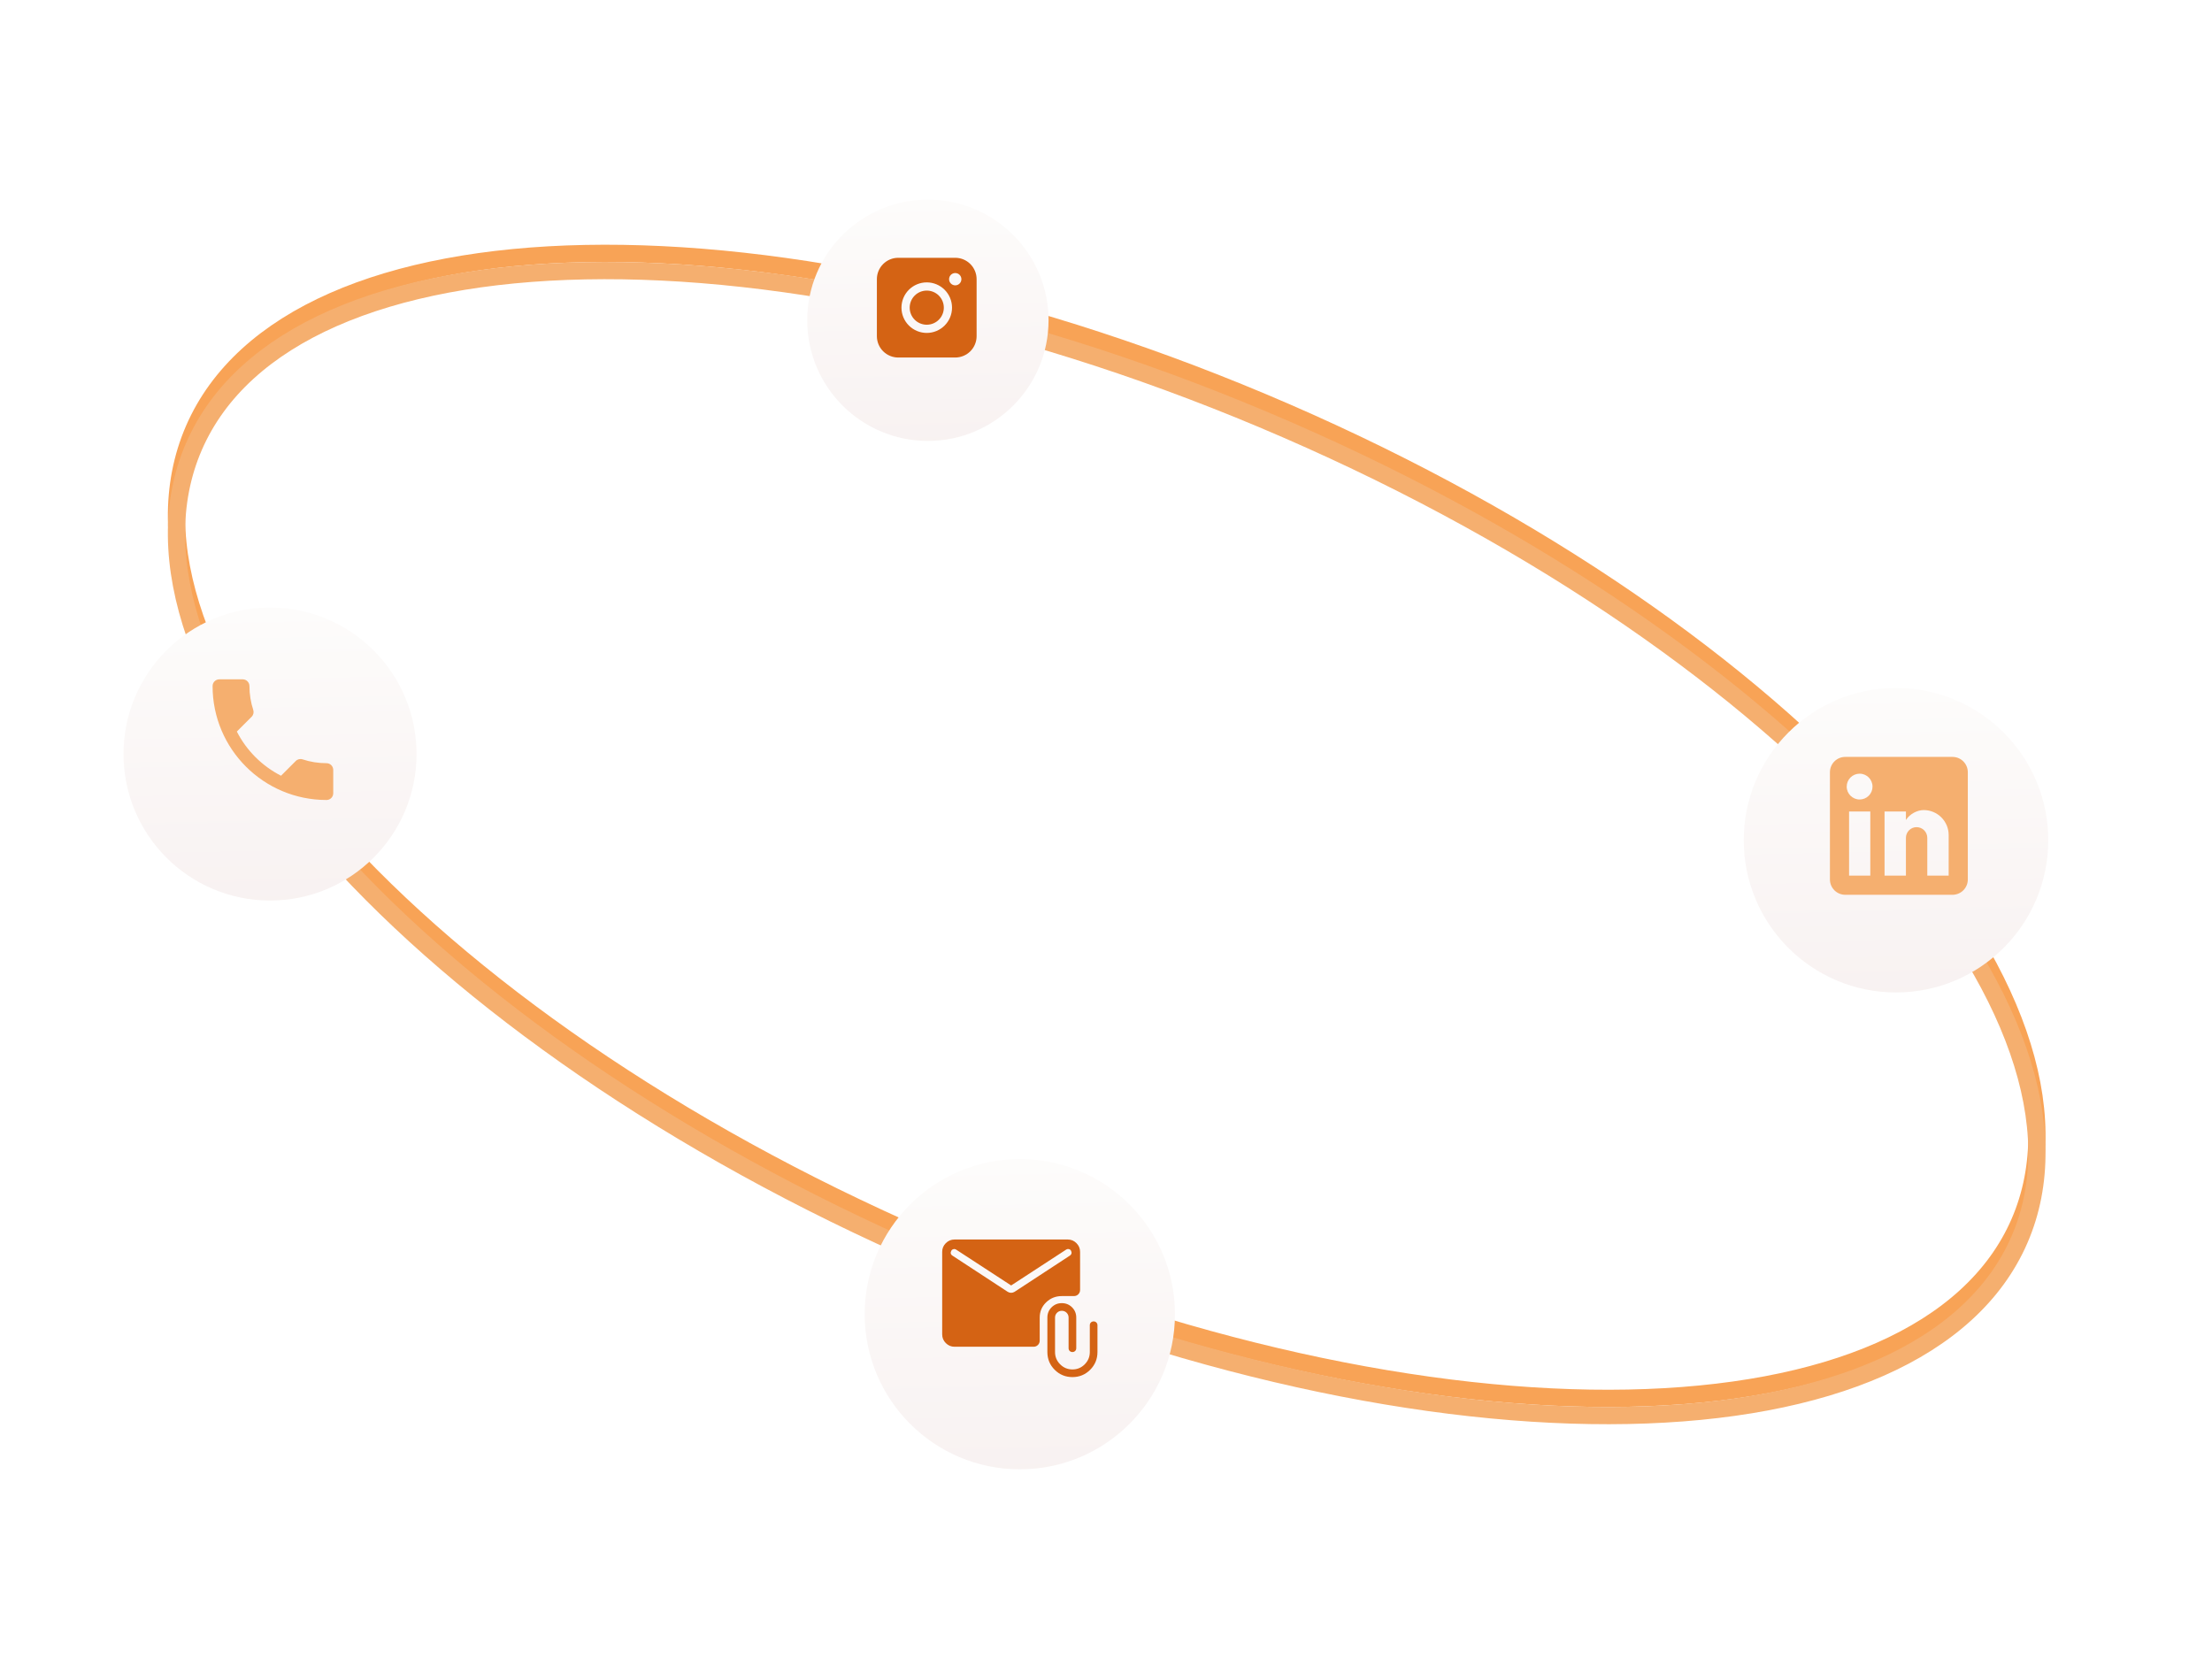 <svg width="385" height="290" viewBox="0 0 385 290" fill="none" xmlns="http://www.w3.org/2000/svg">
<path d="M223.906 71.759C268.003 90.923 304.301 116.43 327.355 142.113C350.505 167.905 359.911 193.392 351.483 212.785C343.055 232.177 318.004 242.691 283.353 243.363C248.847 244.032 205.434 234.898 161.337 215.734C117.24 196.57 80.942 171.063 57.888 145.379C34.738 119.588 25.331 94.1 33.759 74.707C42.187 55.314 67.239 44.802 101.89 44.13C136.396 43.461 179.809 52.595 223.906 71.759Z" stroke="#F8A356" stroke-width="3"/>
<path d="M223.906 74.759C268.003 93.923 304.301 119.43 327.355 145.113C350.505 170.905 359.911 196.392 351.483 215.785C343.055 235.177 318.004 245.691 283.353 246.363C248.847 247.032 205.434 237.898 161.337 218.734C117.24 199.57 80.942 174.063 57.888 148.379C34.738 122.588 25.331 97.1 33.759 77.707C42.187 58.314 67.239 47.802 101.89 47.13C136.396 46.461 179.809 55.595 223.906 74.759Z" stroke="#F5AF6F" stroke-width="3"/>
<g filter="url(#filter0_i_6636_4793)">
<circle cx="177.5" cy="226.746" r="27" fill="url(#paint0_linear_6636_4793)"/>
</g>
<g filter="url(#filter1_i_6636_4793)">
<circle cx="47" cy="129.246" r="25.5" fill="url(#paint1_linear_6636_4793)"/>
</g>
<g filter="url(#filter2_i_6636_4793)">
<circle cx="161.5" cy="53.746" r="21" fill="url(#paint2_linear_6636_4793)"/>
</g>
<g filter="url(#filter3_i_6636_4793)">
<circle cx="330" cy="144.246" r="26.5" fill="url(#paint3_linear_6636_4793)"/>
</g>
<path d="M166.142 234.413C165.551 234.413 165.044 234.202 164.622 233.779C164.199 233.357 163.988 232.851 163.988 232.259V217.899C163.988 217.307 164.199 216.801 164.622 216.379C165.044 215.958 165.551 215.747 166.142 215.746H185.835C186.427 215.746 186.934 215.957 187.355 216.379C187.778 216.801 187.99 217.307 187.99 217.899V224.515C187.99 224.82 187.886 225.076 187.679 225.283C187.473 225.49 187.217 225.593 186.912 225.593H184.808C183.746 225.593 182.839 225.954 182.088 226.677C181.337 227.399 180.962 228.286 180.962 229.335V233.335C180.962 233.641 180.859 233.897 180.652 234.103C180.446 234.31 180.19 234.413 179.884 234.413H166.142ZM175.99 223.746L166.415 217.506C166.242 217.398 166.063 217.378 165.88 217.446C165.697 217.515 165.579 217.643 165.527 217.831C165.459 217.963 165.447 218.095 165.494 218.227C165.54 218.36 165.626 218.464 165.752 218.541L175.392 224.851C175.582 224.967 175.781 225.025 175.99 225.025C176.199 225.025 176.397 224.967 176.586 224.851L186.226 218.541C186.351 218.464 186.437 218.355 186.483 218.214C186.529 218.073 186.518 217.936 186.45 217.805C186.399 217.617 186.282 217.494 186.098 217.434C185.914 217.375 185.736 217.398 185.564 217.505L175.99 223.746ZM186.656 239.695C185.446 239.695 184.416 239.271 183.568 238.423C182.72 237.575 182.296 236.546 182.296 235.335V229.335C182.296 228.632 182.539 228.038 183.026 227.551C183.512 227.065 184.107 226.823 184.81 226.823C185.513 226.824 186.107 227.067 186.594 227.551C187.08 228.038 187.323 228.632 187.323 229.335V234.669C187.323 234.858 187.259 235.017 187.131 235.145C187.003 235.273 186.844 235.336 186.655 235.335C186.466 235.335 186.307 235.271 186.18 235.145C186.053 235.019 185.989 234.86 185.988 234.669V229.335C185.988 229.004 185.875 228.725 185.648 228.498C185.421 228.271 185.141 228.157 184.808 228.157C184.476 228.157 184.197 228.271 183.971 228.498C183.745 228.726 183.631 229.005 183.63 229.335V235.335C183.63 236.167 183.927 236.88 184.52 237.473C185.113 238.066 185.827 238.362 186.66 238.362C187.494 238.362 188.206 238.066 188.795 237.473C189.386 236.88 189.682 236.167 189.682 235.335V230.669C189.682 230.48 189.745 230.322 189.872 230.194C189.999 230.066 190.158 230.002 190.348 230.002C190.539 230.002 190.697 230.066 190.823 230.194C190.949 230.322 191.013 230.48 191.015 230.669V235.335C191.015 236.546 190.591 237.575 189.743 238.423C188.895 239.271 187.867 239.695 186.656 239.695Z" fill="#D46314"/>
<path fill-rule="evenodd" clip-rule="evenodd" d="M156.341 44.871C155.355 44.871 154.409 45.263 153.711 45.96C153.014 46.657 152.621 47.603 152.621 48.59V58.51C152.621 59.496 153.013 60.443 153.711 61.14C154.408 61.838 155.354 62.23 156.341 62.23H166.261C167.247 62.229 168.193 61.837 168.891 61.14C169.588 60.442 169.98 59.496 169.98 58.51V48.59C169.979 47.604 169.587 46.658 168.89 45.961C168.193 45.263 167.247 44.871 166.261 44.871H156.341ZM167.331 48.595C167.331 48.88 167.218 49.152 167.017 49.353C166.816 49.554 166.544 49.667 166.26 49.667C165.976 49.667 165.703 49.554 165.502 49.353C165.301 49.152 165.188 48.88 165.188 48.595C165.188 48.311 165.301 48.039 165.502 47.838C165.703 47.637 165.976 47.524 166.26 47.524C166.544 47.524 166.816 47.637 167.017 47.838C167.218 48.039 167.331 48.311 167.331 48.595ZM161.303 50.578C160.514 50.578 159.759 50.891 159.201 51.449C158.644 52.006 158.331 52.762 158.331 53.55C158.331 54.338 158.644 55.093 159.201 55.651C159.759 56.208 160.514 56.521 161.303 56.521C162.091 56.521 162.846 56.208 163.404 55.651C163.961 55.093 164.274 54.338 164.274 53.55C164.274 52.762 163.961 52.006 163.404 51.449C162.846 50.891 162.091 50.578 161.303 50.578ZM156.901 53.55C156.901 52.383 157.365 51.264 158.19 50.438C159.015 49.613 160.134 49.15 161.301 49.15C162.468 49.15 163.587 49.613 164.412 50.438C165.238 51.264 165.701 52.383 165.701 53.55C165.701 54.717 165.238 55.836 164.412 56.661C163.587 57.486 162.468 57.95 161.301 57.95C160.134 57.95 159.015 57.486 158.19 56.661C157.365 55.836 156.901 54.717 156.901 53.55Z" fill="#D46314"/>
<path d="M41.223 127.334C42.903 130.636 45.61 133.331 48.912 135.023L51.478 132.456C51.793 132.141 52.26 132.036 52.668 132.176C53.975 132.608 55.387 132.841 56.833 132.841C57.475 132.841 58 133.366 58 134.008V138.079C58 138.721 57.475 139.246 56.833 139.246C45.878 139.246 37 130.368 37 119.413C37 118.771 37.525 118.246 38.167 118.246H42.25C42.892 118.246 43.417 118.771 43.417 119.413C43.417 120.871 43.65 122.271 44.082 123.578C44.21 123.986 44.117 124.441 43.79 124.768L41.223 127.334Z" fill="#F5AF6F"/>
<path d="M339.833 131.746C340.541 131.746 341.219 132.027 341.719 132.527C342.219 133.027 342.5 133.706 342.5 134.413V153.079C342.5 153.787 342.219 154.465 341.719 154.965C341.219 155.465 340.541 155.746 339.833 155.746H321.167C320.459 155.746 319.781 155.465 319.281 154.965C318.781 154.465 318.5 153.787 318.5 153.079V134.413C318.5 133.706 318.781 133.027 319.281 132.527C319.781 132.027 320.459 131.746 321.167 131.746H339.833ZM339.167 152.413V145.346C339.167 144.193 338.709 143.088 337.894 142.273C337.078 141.457 335.973 140.999 334.82 140.999C333.687 140.999 332.367 141.693 331.727 142.733V141.253H328.007V152.413H331.727V145.839C331.727 144.813 332.553 143.973 333.58 143.973C334.075 143.973 334.55 144.169 334.9 144.519C335.25 144.87 335.447 145.344 335.447 145.839V152.413H339.167ZM323.673 139.159C324.267 139.159 324.837 138.923 325.257 138.503C325.677 138.083 325.913 137.514 325.913 136.919C325.913 135.679 324.913 134.666 323.673 134.666C323.076 134.666 322.503 134.903 322.08 135.326C321.657 135.749 321.42 136.322 321.42 136.919C321.42 138.159 322.433 139.159 323.673 139.159ZM325.527 152.413V141.253H321.833V152.413H325.527Z" fill="#F5AF6F"/>
<defs>
<filter id="filter0_i_6636_4793" x="150.5" y="199.746" width="54" height="56" filterUnits="userSpaceOnUse" color-interpolation-filters="sRGB">
<feFlood flood-opacity="0" result="BackgroundImageFix"/>
<feBlend mode="normal" in="SourceGraphic" in2="BackgroundImageFix" result="shape"/>
<feColorMatrix in="SourceAlpha" type="matrix" values="0 0 0 0 0 0 0 0 0 0 0 0 0 0 0 0 0 0 127 0" result="hardAlpha"/>
<feOffset dy="2"/>
<feGaussianBlur stdDeviation="2"/>
<feComposite in2="hardAlpha" operator="arithmetic" k2="-1" k3="1"/>
<feColorMatrix type="matrix" values="0 0 0 0 0.966 0 0 0 0 0.852 0 0 0 0 0.748 0 0 0 0.88 0"/>
<feBlend mode="normal" in2="shape" result="effect1_innerShadow_6636_4793"/>
</filter>
<filter id="filter1_i_6636_4793" x="21.5" y="103.746" width="51" height="53" filterUnits="userSpaceOnUse" color-interpolation-filters="sRGB">
<feFlood flood-opacity="0" result="BackgroundImageFix"/>
<feBlend mode="normal" in="SourceGraphic" in2="BackgroundImageFix" result="shape"/>
<feColorMatrix in="SourceAlpha" type="matrix" values="0 0 0 0 0 0 0 0 0 0 0 0 0 0 0 0 0 0 127 0" result="hardAlpha"/>
<feOffset dy="2"/>
<feGaussianBlur stdDeviation="2"/>
<feComposite in2="hardAlpha" operator="arithmetic" k2="-1" k3="1"/>
<feColorMatrix type="matrix" values="0 0 0 0 0.966 0 0 0 0 0.852 0 0 0 0 0.748 0 0 0 0.88 0"/>
<feBlend mode="normal" in2="shape" result="effect1_innerShadow_6636_4793"/>
</filter>
<filter id="filter2_i_6636_4793" x="140.5" y="32.746" width="42" height="44" filterUnits="userSpaceOnUse" color-interpolation-filters="sRGB">
<feFlood flood-opacity="0" result="BackgroundImageFix"/>
<feBlend mode="normal" in="SourceGraphic" in2="BackgroundImageFix" result="shape"/>
<feColorMatrix in="SourceAlpha" type="matrix" values="0 0 0 0 0 0 0 0 0 0 0 0 0 0 0 0 0 0 127 0" result="hardAlpha"/>
<feOffset dy="2"/>
<feGaussianBlur stdDeviation="2"/>
<feComposite in2="hardAlpha" operator="arithmetic" k2="-1" k3="1"/>
<feColorMatrix type="matrix" values="0 0 0 0 0.966 0 0 0 0 0.852 0 0 0 0 0.748 0 0 0 0.88 0"/>
<feBlend mode="normal" in2="shape" result="effect1_innerShadow_6636_4793"/>
</filter>
<filter id="filter3_i_6636_4793" x="303.5" y="117.746" width="53" height="55" filterUnits="userSpaceOnUse" color-interpolation-filters="sRGB">
<feFlood flood-opacity="0" result="BackgroundImageFix"/>
<feBlend mode="normal" in="SourceGraphic" in2="BackgroundImageFix" result="shape"/>
<feColorMatrix in="SourceAlpha" type="matrix" values="0 0 0 0 0 0 0 0 0 0 0 0 0 0 0 0 0 0 127 0" result="hardAlpha"/>
<feOffset dy="2"/>
<feGaussianBlur stdDeviation="2"/>
<feComposite in2="hardAlpha" operator="arithmetic" k2="-1" k3="1"/>
<feColorMatrix type="matrix" values="0 0 0 0 0.966 0 0 0 0 0.852 0 0 0 0 0.748 0 0 0 0.88 0"/>
<feBlend mode="normal" in2="shape" result="effect1_innerShadow_6636_4793"/>
</filter>
<linearGradient id="paint0_linear_6636_4793" x1="177.5" y1="199.746" x2="179.411" y2="289.271" gradientUnits="userSpaceOnUse">
<stop stop-color="#FDFCFB"/>
<stop offset="1" stop-color="#F5EBEB"/>
</linearGradient>
<linearGradient id="paint1_linear_6636_4793" x1="47" y1="103.746" x2="48.804" y2="188.298" gradientUnits="userSpaceOnUse">
<stop stop-color="#FDFCFB"/>
<stop offset="1" stop-color="#F5EBEB"/>
</linearGradient>
<linearGradient id="paint2_linear_6636_4793" x1="161.5" y1="32.746" x2="162.986" y2="102.377" gradientUnits="userSpaceOnUse">
<stop stop-color="#FDFCFB"/>
<stop offset="1" stop-color="#F5EBEB"/>
</linearGradient>
<linearGradient id="paint3_linear_6636_4793" x1="330" y1="117.746" x2="331.875" y2="205.613" gradientUnits="userSpaceOnUse">
<stop stop-color="#FDFCFB"/>
<stop offset="1" stop-color="#F5EBEB"/>
</linearGradient>
</defs>
</svg>
